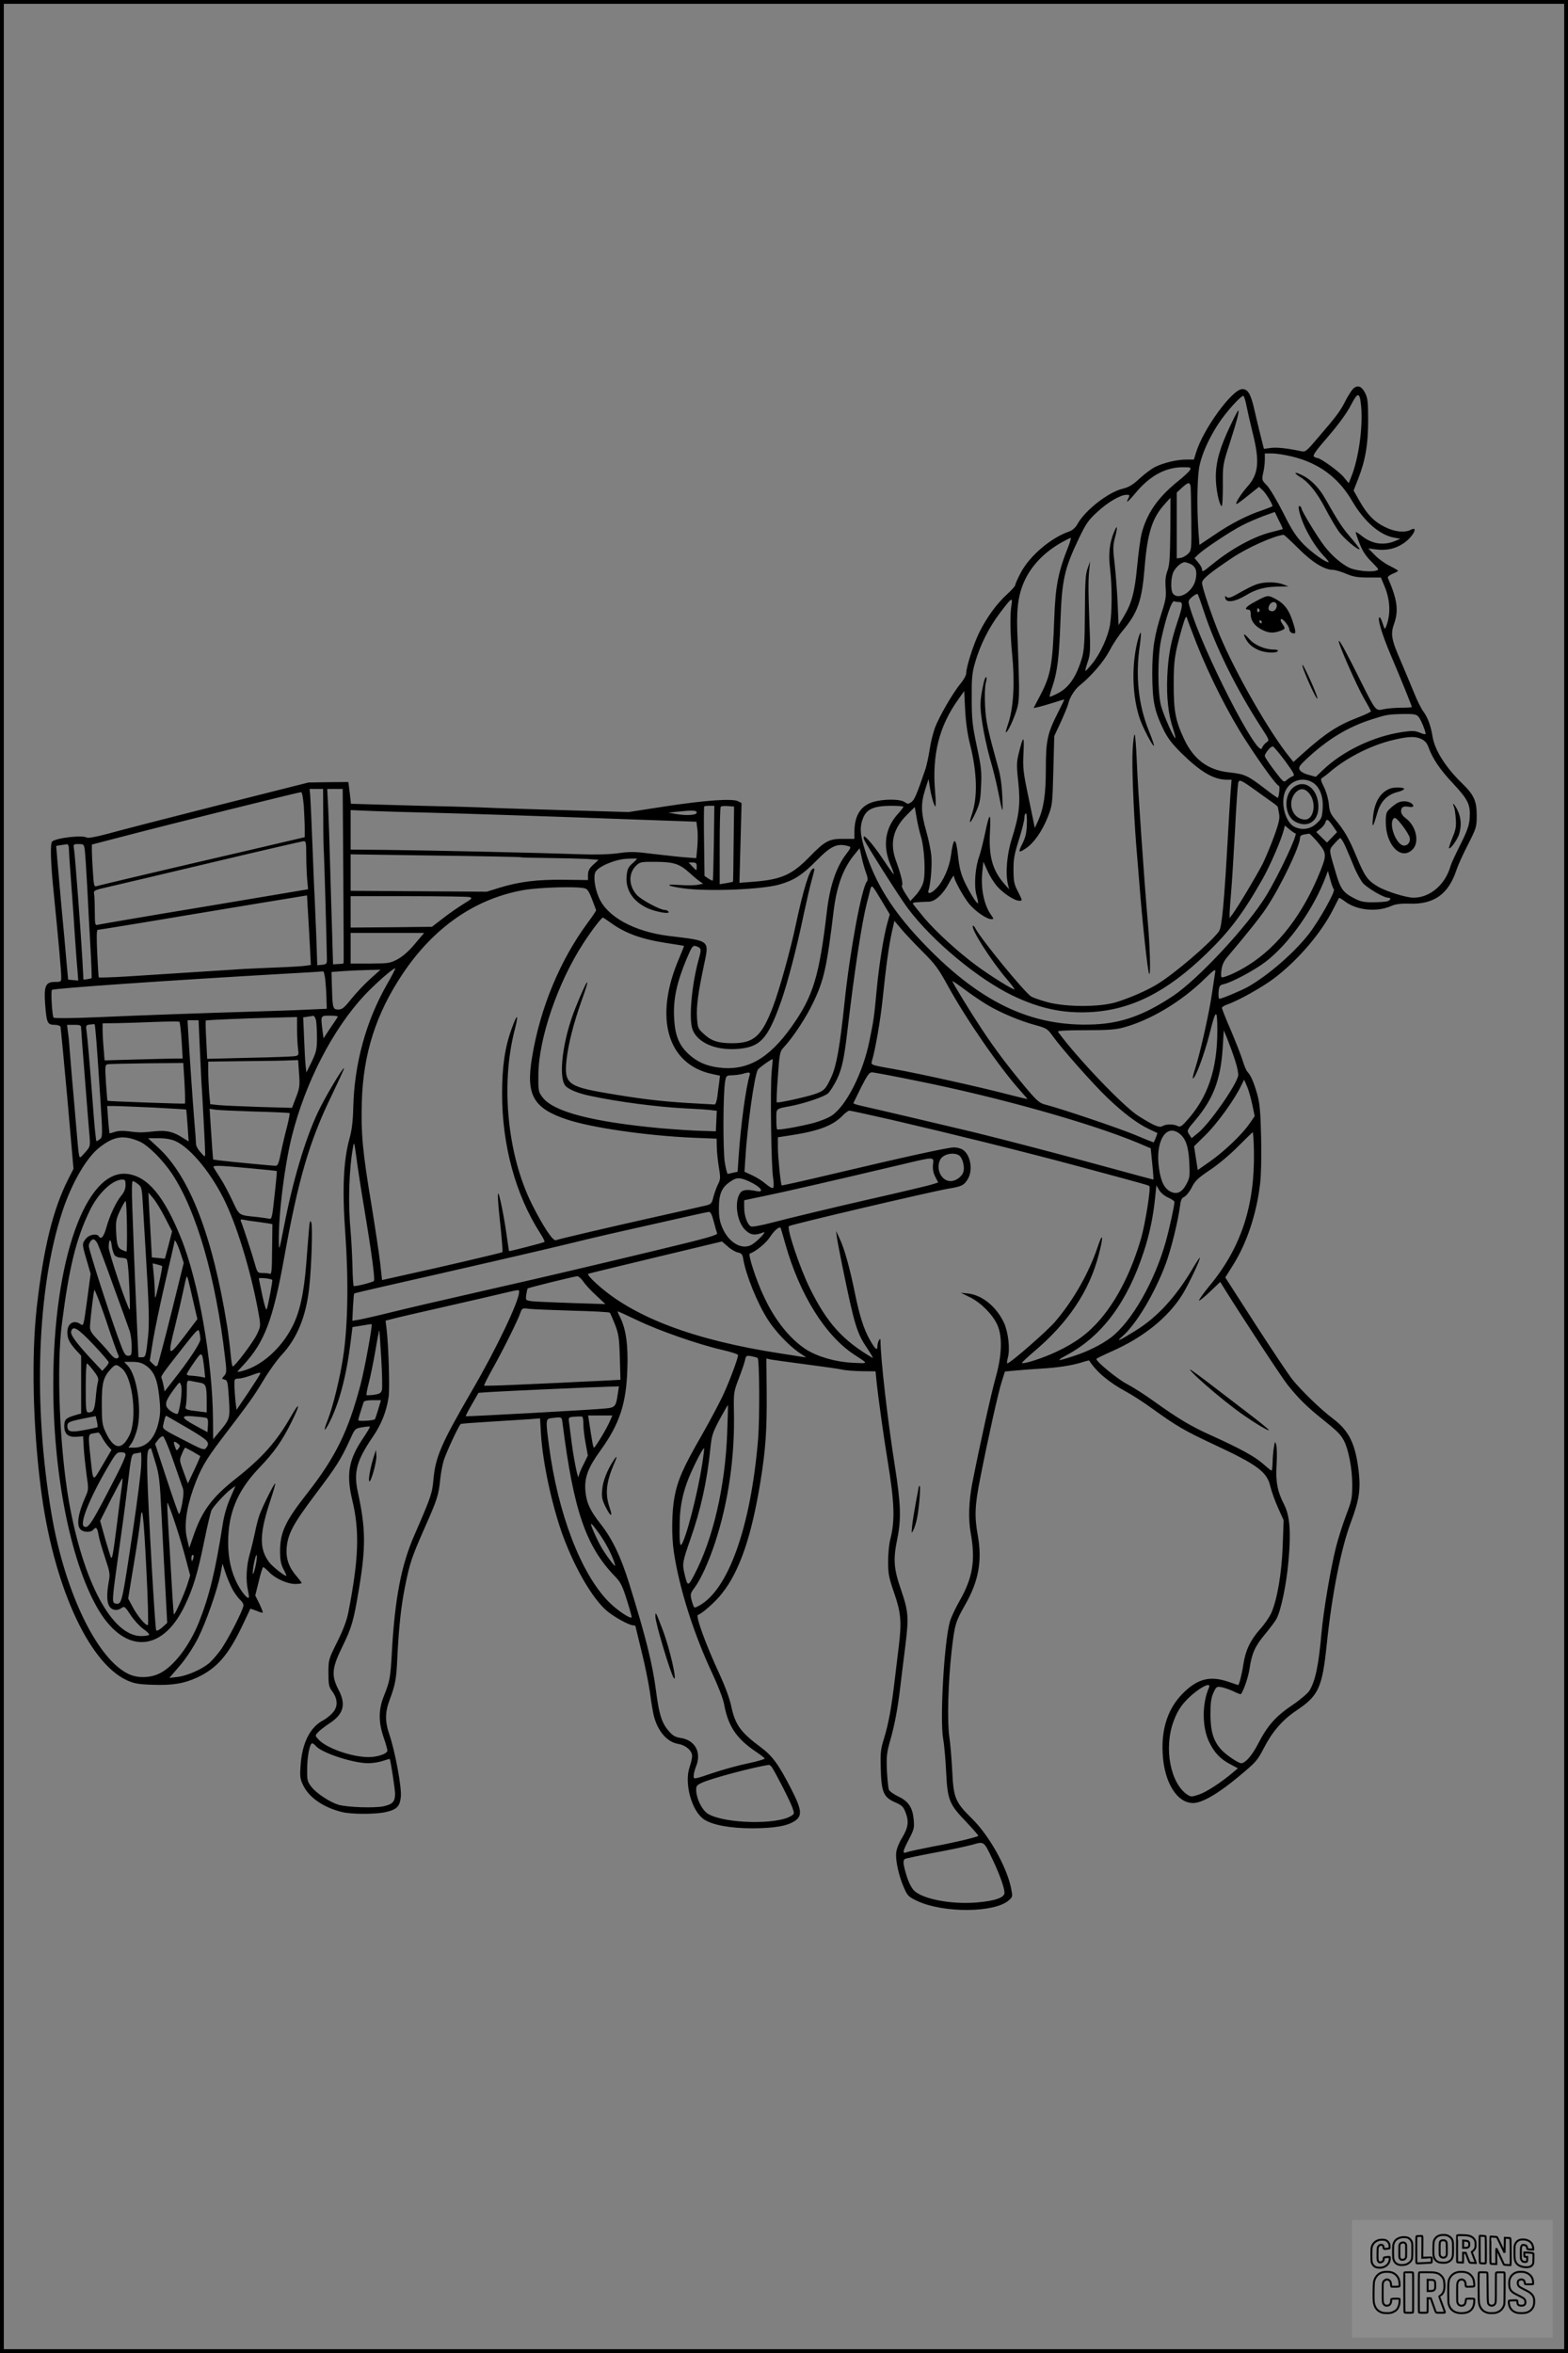 <?xml version="1.0" encoding="UTF-8"?>
<svg xmlns="http://www.w3.org/2000/svg" version="1.0" width="1024pt" height="1536pt" viewBox="0 0 1024 1536" preserveAspectRatio="xMidYMid meet">
  <rect x="0" y="0" width="1024" height="1536" fill="#808080" stroke="none"/>
  <g transform="translate(0.00 0.00) scale(1)">
    <g transform="translate(0,1536) scale(0.1,-0.1)" fill="#000000" stroke="none">
      <path d="M8833 12818 c-11 -13 -33 -48 -48 -78 -32 -63 -56 -96 -174 -233 -80 -94 -85 -99 -115 -92 -92 19 -156 26 -196 21 l-46 -6 -23 92 c-13 51 -31 128 -41 171 -22 96 -41 127 -77 127 -66 0 -258 -265 -303 -417 l-13 -43 -51 0 c-61 0 -151 -22 -206 -50 -21 -11 -65 -44 -97 -73 -45 -42 -70 -57 -110 -67 -95 -22 -249 -143 -297 -232 -13 -23 -31 -39 -55 -48 -120 -42 -257 -159 -315 -269 -20 -38 -36 -74 -36 -81 0 -6 -25 -34 -56 -62 -66 -61 -129 -147 -178 -245 -37 -74 -86 -227 -86 -268 0 -13 -16 -42 -35 -65 -52 -62 -140 -215 -169 -290 -13 -36 -29 -101 -35 -145 -7 -44 -19 -100 -27 -125 -57 -166 -72 -202 -92 -216 -20 -14 -24 -14 -44 0 -29 21 -138 21 -205 1 -82 -24 -123 -89 -123 -195 l0 -46 -72 0 c-93 1 -120 -13 -223 -119 -113 -116 -184 -147 -366 -161 l-90 -7 7 260 7 261 -22 11 c-36 20 -216 7 -476 -33 l-240 -37 -380 11 c-209 6 -425 13 -480 15 -55 3 -185 7 -290 10 -104 2 -296 7 -426 11 l-237 7 -8 71 -9 71 -130 -1 -130 -2 -595 -150 c-327 -83 -650 -166 -717 -185 -71 -19 -128 -30 -135 -25 -29 18 -197 -1 -227 -25 -14 -12 -11 -132 10 -337 31 -309 49 -512 49 -547 0 -32 -1 -33 -40 -33 -63 0 -74 -26 -65 -148 9 -119 15 -132 61 -132 19 0 37 -6 39 -12 2 -7 22 -219 45 -470 l40 -458 -34 -67 c-100 -197 -162 -450 -206 -838 -35 -316 -26 -767 26 -1175 78 -625 308 -1140 561 -1258 49 -22 75 -27 168 -30 132 -5 207 8 294 48 128 60 202 146 293 336 28 60 52 110 53 112 1 1 19 -5 40 -13 20 -9 39 -14 41 -12 2 2 -8 28 -22 58 l-27 54 23 92 c12 51 25 93 29 93 4 0 20 -14 37 -31 39 -42 119 -79 172 -79 23 0 42 3 42 6 0 4 -14 22 -31 42 -52 59 -72 116 -67 186 8 94 41 156 190 354 138 183 165 226 225 357 31 69 32 70 79 78 25 4 48 6 50 4 2 -2 -21 -41 -51 -85 -88 -133 -104 -227 -65 -392 50 -205 43 -389 -26 -740 -10 -50 -34 -113 -72 -189 -56 -113 -57 -115 -57 -202 0 -76 3 -91 24 -119 37 -50 39 -99 6 -138 -15 -18 -44 -41 -64 -52 -86 -44 -139 -150 -148 -297 -5 -70 -3 -87 17 -127 38 -80 132 -145 254 -175 61 -15 215 -15 281 -1 77 17 97 37 103 103 5 64 -37 290 -74 401 -31 89 -30 149 2 233 36 97 43 134 49 274 10 200 24 331 50 461 32 158 43 190 130 388 80 180 90 211 100 314 4 38 14 91 22 119 15 51 100 234 112 241 4 3 87 9 186 15 99 6 214 13 256 16 l76 6 6 -103 c12 -194 76 -484 148 -676 79 -209 188 -394 278 -474 47 -41 149 -98 176 -98 8 0 15 -2 15 -5 0 -2 18 -75 39 -162 22 -87 47 -210 56 -273 8 -63 20 -133 26 -155 27 -100 87 -167 158 -179 49 -8 91 -44 91 -79 0 -13 -7 -45 -16 -71 -37 -107 13 -289 94 -343 56 -37 172 -58 317 -58 145 1 227 15 277 49 49 33 44 74 -26 210 -81 158 -122 214 -196 269 -135 100 -169 148 -195 272 -11 50 -41 131 -80 215 -84 181 -154 372 -137 378 28 9 115 86 157 140 115 145 192 370 250 722 35 215 44 341 42 593 l-2 219 30 -7 c17 -3 118 -17 225 -31 107 -14 214 -29 237 -34 22 -6 81 -10 131 -11 l90 -1 6 -62 c12 -115 48 -371 72 -516 46 -282 50 -393 18 -520 -8 -30 -14 -95 -14 -145 0 -79 5 -104 40 -205 44 -127 49 -189 30 -345 -5 -44 -17 -141 -26 -215 -22 -188 -41 -291 -70 -386 -23 -72 -25 -96 -22 -200 4 -152 18 -186 93 -219 46 -20 55 -29 70 -69 22 -58 16 -98 -25 -165 -18 -29 -35 -71 -37 -94 -6 -51 17 -154 51 -231 23 -52 30 -59 88 -86 170 -79 501 -77 595 4 27 24 27 25 16 81 -30 142 -143 342 -254 452 -110 108 -122 136 -130 308 -4 77 -12 178 -19 225 -15 103 -8 361 15 565 20 171 25 188 87 297 89 155 113 288 84 453 -23 128 -20 195 15 373 50 255 118 562 141 633 l21 66 76 7 c42 4 114 9 161 12 109 6 202 21 263 40 27 9 49 14 50 13 47 -74 126 -141 242 -204 39 -21 115 -70 170 -110 157 -113 207 -143 406 -236 281 -131 343 -177 365 -271 8 -34 31 -98 51 -142 l36 -80 -6 -165 c-6 -177 -36 -354 -75 -441 -11 -25 -43 -72 -73 -105 -64 -73 -95 -138 -109 -230 -9 -62 -28 -135 -34 -135 -1 0 -27 9 -59 20 -123 43 -205 23 -302 -74 -96 -96 -141 -228 -132 -391 9 -189 93 -325 199 -325 58 0 165 62 295 171 116 96 124 105 169 192 54 104 120 180 209 240 147 98 170 148 200 437 34 326 93 621 156 790 55 146 66 216 52 337 -21 177 -62 262 -166 341 -84 63 -208 184 -267 257 -26 33 -135 196 -243 363 l-195 303 52 83 c89 142 152 332 175 526 7 56 10 181 7 305 -4 173 -9 223 -26 284 -22 77 -41 120 -62 143 -8 7 -22 40 -32 73 -10 33 -45 122 -77 198 -33 75 -59 142 -59 148 0 5 15 15 33 21 75 26 228 112 307 171 157 119 308 296 387 452 19 39 37 72 39 74 1 1 18 -9 37 -23 77 -59 209 -72 303 -30 28 12 61 17 120 15 159 -5 253 62 305 218 10 31 44 106 76 168 54 107 57 114 57 190 0 94 -18 134 -94 208 -110 106 -182 221 -195 310 -11 68 -31 122 -60 161 -13 17 -38 67 -55 109 -17 42 -58 139 -90 215 -64 146 -70 180 -45 250 30 85 20 157 -41 297 -4 7 9 18 30 27 20 8 36 17 36 20 0 3 -24 17 -54 32 -30 14 -74 46 -97 70 l-43 44 46 -6 c69 -10 130 3 182 38 63 41 104 119 48 89 -38 -20 -106 -13 -170 20 -69 34 -116 83 -167 175 l-35 62 29 74 c47 119 66 225 66 383 0 120 -3 146 -20 180 -24 47 -52 55 -82 23z m56 -110 c13 -136 -17 -348 -67 -467 l-14 -35 -34 41 c-30 36 -150 123 -171 123 -5 0 -14 4 -22 9 -10 7 11 38 93 132 67 78 122 153 147 202 47 91 59 90 68 -5z m-749 4 c6 -31 24 -110 40 -175 48 -189 40 -272 -34 -354 -42 -47 -83 -113 -70 -113 4 0 38 25 76 56 l70 56 25 -23 c21 -20 63 -88 63 -103 0 -2 -30 -14 -67 -27 -95 -31 -207 -88 -316 -163 l-94 -63 -7 96 c-11 167 -7 362 9 428 19 80 61 173 120 264 51 79 153 192 166 184 4 -3 13 -31 19 -63z m297 -332 c175 -42 304 -137 393 -290 78 -133 178 -221 271 -239 l44 -8 -30 -13 c-78 -33 -154 -22 -221 31 -20 16 -39 28 -40 26 -2 -2 9 -35 24 -73 19 -49 41 -84 79 -121 51 -52 51 -53 26 -59 -39 -10 -136 2 -174 21 -54 28 -115 81 -162 143 -45 59 -147 227 -147 242 0 5 -5 12 -11 16 -19 11 -1 -63 31 -133 35 -75 80 -145 128 -195 20 -21 33 -38 28 -38 -22 0 -108 62 -163 117 -50 52 -75 90 -133 206 -40 78 -87 158 -106 178 -34 34 -34 37 -25 80 6 24 11 63 11 87 l0 42 48 0 c26 0 84 -9 129 -20z m-666 -89 c-6 -10 -40 -42 -75 -70 -134 -107 -207 -212 -241 -346 -8 -33 -21 -130 -29 -215 -16 -168 -36 -240 -89 -328 l-32 -53 -6 138 c-3 76 -12 191 -19 256 -13 106 -12 125 2 180 19 72 15 87 -7 33 -29 -69 -37 -142 -26 -234 14 -113 14 -288 0 -371 -13 -78 -63 -188 -116 -253 -21 -26 -41 -47 -44 -48 -3 0 3 26 14 58 18 53 19 73 11 272 -8 219 -7 274 1 345 l4 40 -16 -45 c-14 -37 -17 -88 -18 -285 -1 -197 -5 -251 -19 -300 -37 -123 -85 -194 -158 -231 -27 -14 -51 -24 -53 -22 -2 2 7 35 20 73 30 91 42 188 50 410 10 282 25 349 121 551 46 96 62 119 120 172 69 64 151 112 191 112 21 0 22 -2 13 -21 -22 -40 -4 -27 45 32 93 112 194 168 308 169 54 0 57 -1 48 -19z m5 -112 c1 -13 3 -111 4 -218 2 -191 1 -194 -22 -217 -13 -12 -34 -24 -48 -26 l-25 -3 0 215 0 215 35 32 c40 37 52 38 56 2z m-133 -285 c-2 -175 -5 -224 -19 -260 -12 -32 -15 -62 -12 -109 5 -54 1 -81 -22 -153 -52 -161 -65 -244 -65 -412 1 -176 13 -237 72 -360 28 -58 56 -94 119 -157 126 -123 210 -173 298 -173 l29 0 -7 -87 c-3 -49 -11 -167 -16 -263 -25 -451 -40 -611 -59 -639 -54 -75 -291 -278 -407 -348 -67 -40 -171 -86 -264 -115 -108 -33 -326 -33 -450 0 -47 13 -95 30 -106 37 -45 29 -324 370 -363 443 -7 13 -15 22 -17 19 -17 -16 115 -224 220 -347 30 -35 53 -66 51 -68 -6 -7 -165 93 -251 157 -120 89 -260 217 -339 310 -38 46 -71 87 -73 92 -3 8 12 10 105 13 41 1 95 52 133 126 16 30 29 49 30 41 0 -24 61 -134 98 -180 39 -48 115 -101 145 -101 18 0 18 1 -1 28 -46 64 -68 174 -57 279 l7 68 27 -60 c15 -34 43 -78 62 -100 41 -47 115 -95 145 -95 22 0 22 0 -7 58 -26 49 -30 68 -30 142 -1 71 5 103 35 198 20 63 36 127 36 143 0 16 4 29 10 29 5 0 8 -31 6 -72 -2 -56 -9 -85 -29 -125 -30 -59 -26 -64 24 -30 51 34 106 113 141 202 31 79 31 83 37 305 l6 225 42 90 c23 50 45 104 49 120 9 42 43 96 79 124 74 60 153 152 190 222 21 41 60 100 87 132 99 119 125 193 143 411 18 227 50 326 132 416 19 22 36 40 37 40 0 0 0 -97 -1 -216z m734 12 c-1 -1 -33 -9 -72 -19 -115 -28 -262 -108 -387 -210 -63 -51 -68 -54 -68 -33 0 8 -11 28 -25 44 l-24 29 27 26 c40 37 213 152 285 188 34 18 96 44 137 60 l75 27 27 -56 c16 -30 27 -56 25 -56z m100 -124 c90 -91 172 -142 228 -142 14 0 52 -11 85 -25 47 -20 76 -25 143 -25 l85 0 21 -50 c40 -93 45 -186 14 -268 -9 -23 -10 -22 -23 17 -7 23 -16 41 -20 41 -18 0 14 -108 70 -240 66 -155 140 -337 140 -345 0 -3 -33 -5 -72 -5 -40 0 -91 -5 -113 -10 -51 -12 -52 -10 -147 180 -96 193 -139 272 -145 266 -8 -8 116 -290 164 -374 25 -42 45 -81 46 -85 1 -4 -36 -22 -83 -40 -131 -50 -213 -103 -354 -229 l-69 -62 -24 30 c-133 163 -357 555 -459 801 -50 121 -114 310 -114 338 0 24 50 65 198 164 99 66 266 141 334 150 4 1 47 -39 95 -87z m-1498 16 c-68 -171 -86 -259 -94 -473 -11 -306 -23 -374 -91 -503 l-44 -84 33 7 c17 4 62 17 100 29 37 12 67 21 67 19 0 -2 -20 -44 -45 -93 -65 -129 -75 -177 -75 -360 0 -166 -14 -256 -50 -337 l-22 -48 -39 190 c-37 174 -40 199 -35 300 6 118 -1 118 -31 -3 -14 -57 -15 -79 -3 -186 15 -144 6 -218 -42 -371 -33 -103 -43 -229 -25 -300 l7 -30 -31 35 c-77 88 -103 180 -94 339 7 137 -3 132 -33 -14 -12 -55 -28 -120 -37 -145 -27 -73 -35 -195 -18 -253 8 -27 12 -51 10 -53 -7 -7 -54 68 -87 138 -24 51 -35 93 -43 168 -14 131 -30 132 -47 3 -10 -75 -50 -166 -93 -210 -34 -36 -62 -44 -53 -15 13 41 23 150 19 214 -2 39 -18 116 -34 172 -35 121 -36 181 -7 272 l22 69 7 -45 c9 -62 28 -128 37 -134 4 -2 4 39 -1 92 -21 245 25 431 153 609 l37 52 6 -122 c4 -80 15 -157 31 -222 48 -190 52 -350 11 -467 -22 -66 -8 -57 26 16 27 59 32 81 36 174 5 94 1 126 -28 262 -29 136 -33 174 -33 310 -1 133 2 166 22 235 33 115 90 228 161 322 76 101 85 108 77 56 -11 -63 -9 -189 4 -325 18 -181 9 -342 -23 -443 -23 -70 -24 -77 -7 -55 11 14 32 59 47 100 25 67 28 88 28 195 -1 66 -5 197 -9 292 -10 193 0 289 41 383 47 107 133 197 253 263 25 14 48 25 52 26 4 1 -2 -23 -13 -51z m794 -119 c36 -16 47 -48 35 -102 -16 -79 -110 -138 -147 -93 -18 21 -15 108 3 144 17 32 52 62 73 62 7 0 23 -5 36 -11z m87 -304 c77 -236 214 -512 377 -764 54 -83 54 -83 33 -98 -12 -8 -25 -25 -29 -37 -26 -69 -386 635 -471 921 -12 40 -12 42 16 67 16 13 32 22 35 18 4 -4 21 -52 39 -107z m-159 55 c26 0 24 -23 -11 -128 -44 -131 -61 -222 -67 -358 -6 -133 7 -251 38 -341 10 -31 17 -58 15 -61 -8 -7 -74 142 -93 208 -24 88 -24 322 0 435 31 144 69 256 85 250 7 -3 22 -5 33 -5z m113 -270 c85 -215 212 -466 323 -636 106 -164 202 -294 215 -294 8 0 1 -69 -7 -78 -2 -2 -41 26 -86 61 -111 85 -130 94 -232 105 -138 15 -230 83 -293 215 -57 121 -69 183 -69 357 0 160 6 197 52 363 21 72 29 91 34 75 3 -13 32 -88 63 -168z m1449 -478 c15 -16 47 -93 47 -113 0 -4 -17 -1 -37 8 -33 13 -49 14 -118 4 -188 -29 -385 -123 -516 -248 l-46 -44 -47 13 c-28 7 -52 21 -58 32 -9 17 -3 27 47 74 136 126 265 205 420 255 99 32 110 34 211 36 66 1 84 -2 97 -17z m21 -147 c22 -11 36 -27 45 -53 26 -73 75 -146 161 -237 98 -105 114 -138 108 -226 -3 -46 -16 -83 -60 -171 -31 -62 -60 -124 -64 -138 -34 -124 -134 -210 -243 -210 -48 0 -179 41 -233 73 -66 39 -85 65 -138 192 -51 123 -78 170 -140 245 -31 37 -38 55 -42 102 -3 32 -16 78 -31 109 -23 46 -24 55 -11 62 8 5 30 21 47 36 106 91 256 169 397 206 111 28 160 31 204 10z m-891 -143 c57 -79 65 -93 50 -99 -10 -3 -27 -14 -39 -24 -20 -19 -21 -18 -82 62 -34 45 -62 87 -62 94 0 19 41 66 53 62 7 -2 42 -45 80 -95z m-188 -195 c39 -28 86 -62 105 -75 19 -13 35 -27 35 -30 1 -4 4 -23 8 -43 6 -29 0 -59 -31 -145 -22 -60 -56 -142 -76 -183 -39 -76 -166 -289 -198 -330 l-18 -24 0 34 c1 19 5 79 10 135 5 55 16 233 25 395 8 162 18 304 21 317 6 27 16 23 119 -51z m366 56 c47 -28 72 -91 67 -170 -4 -60 -7 -68 -41 -99 -40 -37 -92 -45 -142 -22 -57 26 -91 143 -66 221 26 77 113 111 182 70z m-6460 -235 c0 -106 2 -204 4 -218 2 -21 19 -609 20 -705 0 -26 -4 -30 -31 -33 l-32 -3 -6 178 c-4 98 -9 216 -11 263 -3 47 -9 207 -15 355 -6 149 -12 289 -14 313 l-4 42 44 0 44 0 1 -192z m131 -375 c2 -313 3 -570 2 -571 -1 -2 -18 -5 -36 -5 l-33 -2 -6 205 c-4 113 -9 309 -13 435 -3 127 -9 292 -12 368 l-7 137 50 0 51 0 4 -567z m-258 455 c3 -50 6 -116 6 -147 l0 -56 -397 -93 c-467 -108 -938 -219 -963 -227 -15 -5 -18 6 -23 92 -4 54 -7 116 -7 139 l0 41 243 63 c259 68 1105 278 1123 279 7 1 13 -34 18 -91z m2678 -240 c-2 -134 -5 -244 -7 -246 -2 -2 -15 4 -29 13 l-25 17 -3 225 c-2 123 -1 227 1 229 2 2 18 4 35 4 l31 0 -3 -242z m129 -8 c-1 -135 -3 -246 -4 -246 -1 -1 -21 -5 -44 -9 l-43 -7 0 249 c0 138 3 253 7 257 4 4 25 6 47 4 l40 -3 -3 -245z m1109 244 c0 -4 -16 -25 -36 -47 -83 -91 -100 -206 -51 -326 15 -35 26 -66 24 -68 -2 -1 -31 39 -65 90 -56 85 -115 157 -129 157 -3 0 -3 -8 -1 -18 6 -21 236 -385 288 -453 160 -213 458 -460 685 -569 177 -84 327 -116 504 -107 268 14 500 130 760 382 152 147 240 264 368 490 48 85 122 256 137 318 l7 28 30 -25 c17 -14 34 -26 39 -26 19 0 -109 -273 -191 -407 -120 -197 -444 -545 -609 -655 -189 -125 -334 -177 -512 -185 -416 -19 -759 147 -1139 552 -183 195 -292 371 -358 578 -35 110 -38 158 -14 218 23 58 71 78 181 79 45 0 82 -3 82 -6z m114 -194 c23 -73 32 -242 16 -299 -6 -24 -28 -61 -48 -83 l-37 -40 -32 49 c-17 26 -27 50 -23 53 10 6 -5 70 -40 165 -40 113 -17 207 74 297 l50 50 12 -69 c6 -37 19 -93 28 -123z m-3209 155 c229 -6 671 -20 1406 -47 l337 -12 6 -47 c4 -25 3 -79 0 -119 l-7 -72 -66 5 c-36 2 -130 13 -209 22 -126 16 -155 17 -237 5 -65 -8 -146 -10 -257 -6 -211 8 -957 25 -1255 28 l-233 2 0 129 0 129 138 -6 c75 -3 245 -8 377 -11z m1745 0 c0 -17 -73 -21 -145 -7 l-40 7 55 6 c106 11 130 10 130 -6z m4154 -86 l28 -41 -33 -34 -33 -34 -35 34 -35 35 27 21 c14 11 29 29 32 40 9 28 16 25 49 -21z m-106 -98 c66 -78 68 -87 26 -194 -111 -280 -276 -496 -474 -619 -67 -42 -146 -78 -171 -78 -5 0 -6 21 -2 48 4 33 16 59 40 87 131 155 216 261 255 321 92 138 218 401 218 455 0 12 9 19 28 22 15 2 29 5 32 5 3 1 24 -20 48 -47z m187 -33 c13 -29 38 -88 56 -132 17 -43 45 -93 60 -111 30 -33 135 -95 163 -95 24 0 19 -17 -6 -24 -13 -3 -55 -6 -94 -6 -59 0 -81 5 -124 28 -68 35 -86 60 -116 163 -47 159 -47 148 -11 190 18 21 36 38 40 38 4 1 19 -23 32 -51z m-6785 -60 c0 -51 3 -122 6 -158 l6 -65 -673 -113 c-371 -61 -684 -115 -696 -118 -23 -6 -23 -5 -24 87 0 52 -2 104 -5 116 -3 20 4 23 92 43 53 12 358 84 678 160 319 76 589 138 599 139 15 1 17 -10 17 -91z m-1550 40 c0 -18 7 -118 15 -223 8 -104 19 -260 24 -345 6 -85 13 -186 17 -223 l5 -68 -33 3 -33 3 -12 130 c-6 72 -20 229 -32 350 -11 121 -23 259 -27 307 l-7 86 29 5 c16 2 35 5 42 6 7 0 12 -11 12 -31z m104 -10 c3 -24 10 -133 16 -243 5 -110 15 -287 21 -393 6 -107 9 -195 7 -197 -2 -2 -14 -5 -28 -7 l-25 -3 -7 130 c-10 179 -47 672 -54 718 -6 37 -6 37 30 37 33 0 35 -2 40 -42z m4994 26 c10 -3 5 -15 -17 -43 -68 -86 -111 -210 -131 -381 -50 -426 -90 -555 -231 -753 -150 -211 -294 -291 -481 -265 -79 11 -136 37 -191 87 -65 61 -90 124 -95 246 -5 117 19 225 83 378 33 78 40 87 59 81 35 -11 38 -19 22 -75 -49 -171 -70 -407 -42 -473 34 -82 145 -131 280 -124 159 9 208 60 296 308 43 121 105 359 149 572 17 80 40 179 51 219 23 85 22 79 12 79 -24 0 -65 -132 -117 -376 -32 -153 -107 -422 -147 -526 -74 -193 -124 -238 -267 -238 -90 0 -136 15 -184 60 -39 35 -41 41 -45 105 -5 75 7 164 45 343 35 167 45 159 -227 192 -228 28 -405 125 -459 251 -27 62 -37 139 -22 167 19 36 127 82 204 86 37 2 67 2 67 0 0 -2 -14 -17 -32 -32 -26 -24 -32 -38 -36 -84 -7 -89 44 -165 140 -208 56 -24 145 -39 134 -22 -4 7 -15 12 -25 12 -31 0 -159 69 -185 101 -52 61 -52 141 0 190 24 22 33 24 127 23 118 -1 155 -13 219 -71 24 -22 54 -47 67 -56 l23 -16 -37 -7 c-21 -4 -74 -4 -119 -1 -100 8 -82 -7 27 -22 158 -22 512 -8 627 25 95 27 149 62 239 153 100 102 140 120 219 95z m108 -172 c11 -30 13 -46 6 -55 -35 -42 -112 -458 -147 -794 -30 -286 -52 -410 -86 -484 -37 -81 -48 -91 -114 -113 -67 -21 -236 -58 -242 -52 -3 3 0 78 7 168 11 157 13 164 40 193 58 62 145 193 191 291 69 143 89 230 133 596 21 170 64 285 143 378 l27 33 13 -59 c7 -33 20 -78 29 -102z m-2255 102 c3 -2 84 -4 180 -5 96 -1 209 -4 251 -6 l77 -6 -35 -32 c-26 -24 -34 -41 -34 -66 l0 -34 -157 2 c-175 2 -290 -12 -421 -52 l-83 -26 -444 3 -445 3 0 119 0 119 553 -8 c303 -4 555 -9 558 -11z m1149 -59 c0 -14 -1 -25 -3 -25 -2 0 -14 11 -27 25 l-23 25 26 0 c22 0 27 -5 27 -25z m4161 -151 c11 -13 -95 -202 -162 -289 -97 -125 -267 -272 -399 -347 -45 -25 -171 -78 -187 -78 -4 0 -7 20 -5 44 4 41 7 45 35 52 49 10 199 90 270 144 153 116 318 348 397 562 l12 33 15 -55 c8 -30 19 -60 24 -66z m-2952 -76 l52 -87 -15 -53 c-25 -87 -55 -273 -71 -443 -17 -178 -18 -189 -47 -330 -41 -205 -149 -420 -244 -486 -25 -17 -78 -38 -122 -50 -99 -25 -230 -48 -237 -41 -3 3 -5 34 -5 68 0 70 -6 65 95 84 99 20 218 61 243 83 13 12 39 53 58 92 32 67 47 135 68 315 48 407 94 705 127 835 6 22 15 57 20 79 12 45 10 47 78 -66z m-1940 83 c22 -6 30 -22 74 -142 1 -4 -23 -40 -53 -80 -181 -244 -312 -557 -365 -879 -42 -247 7 -335 228 -408 161 -54 525 -106 825 -119 l152 -6 1 -51 c0 -28 6 -87 13 -131 12 -73 12 -83 -5 -116 -10 -20 -23 -57 -30 -83 -10 -41 -15 -47 -48 -55 -20 -5 -171 -39 -336 -76 -287 -64 -612 -140 -646 -151 -19 -5 -84 93 -155 235 -159 318 -205 775 -114 1133 29 112 20 119 -18 14 -44 -119 -63 -247 -63 -424 0 -337 87 -659 248 -911 19 -29 32 -55 29 -58 -5 -5 -230 -63 -232 -60 0 1 -8 56 -18 122 -9 66 -26 156 -36 200 -24 107 -25 55 -1 -163 9 -90 15 -165 12 -166 -8 -5 -410 -99 -616 -144 l-170 -38 -12 110 c-7 61 -33 233 -57 381 -59 352 -69 468 -63 673 9 314 93 575 266 834 204 305 474 492 791 548 105 18 348 25 399 11z m-1795 -378 l6 -122 -33 -5 c-17 -3 -97 -8 -177 -11 -80 -3 -181 -8 -225 -10 -188 -12 -594 -38 -763 -49 -101 -6 -185 -9 -187 -6 -2 3 -6 74 -10 158 -5 106 -4 152 3 152 6 0 278 44 604 99 326 54 631 105 678 112 l85 14 6 -105 c4 -58 9 -160 13 -227z m1043 321 c20 -6 16 -11 -37 -43 -33 -20 -94 -62 -135 -94 l-74 -57 -266 -3 -265 -2 0 103 0 102 378 0 c207 0 387 -3 399 -6z m922 -168 c95 -69 201 -107 364 -132 62 -9 113 -18 114 -19 1 0 -13 -37 -32 -81 -166 -386 -78 -692 216 -755 l51 -11 -5 -42 c-3 -22 -9 -65 -12 -93 -4 -30 -12 -53 -18 -53 -7 0 -86 5 -177 10 -183 11 -324 29 -539 66 -244 42 -268 63 -251 217 12 105 46 238 99 387 64 177 39 149 -40 -47 -83 -204 -115 -452 -67 -510 19 -24 85 -51 164 -67 182 -39 438 -72 614 -81 69 -3 144 -8 168 -11 l43 -5 -3 -67 -3 -67 -95 3 c-52 1 -171 9 -265 17 -442 41 -700 107 -771 201 -28 36 -29 41 -28 148 1 235 127 602 292 856 54 84 120 170 129 170 3 0 26 -15 52 -34z m2039 -191 c78 -78 101 -108 162 -220 122 -222 345 -544 478 -690 23 -26 42 -48 42 -49 0 -2 -57 12 -127 30 -166 44 -584 137 -738 164 -160 28 -158 28 -151 53 24 80 57 276 71 412 21 205 40 344 60 433 l16 71 48 -57 c26 -31 89 -97 139 -147z m-3318 54 c-38 -46 -78 -81 -112 -100 -50 -27 -60 -28 -180 -29 l-128 0 0 100 0 100 240 0 240 0 -60 -71z m-184 -267 c-136 -239 -212 -515 -219 -802 -2 -90 -9 -147 -25 -204 -39 -142 -48 -331 -27 -617 22 -307 17 -606 -14 -807 -21 -139 -67 -326 -101 -412 -29 -73 -24 -84 9 -20 66 128 113 305 141 531 l12 96 62 10 c33 6 62 10 63 9 7 -5 -44 -285 -72 -393 -81 -307 -163 -474 -350 -713 -143 -182 -175 -252 -176 -375 0 -55 5 -83 20 -114 12 -22 21 -43 21 -46 0 -13 -91 58 -113 88 -66 89 -63 189 13 415 17 52 30 96 27 98 -5 5 -83 -151 -103 -207 -8 -24 -22 -75 -29 -114 -8 -38 -23 -101 -34 -140 -22 -74 -27 -173 -11 -240 5 -22 7 -41 5 -44 -10 -9 -44 32 -74 88 -40 76 -61 167 -61 271 0 193 60 337 199 484 102 106 151 176 215 304 58 116 56 140 -3 37 -94 -165 -187 -270 -362 -408 -155 -122 -221 -212 -276 -374 l-27 -78 -15 63 c-19 80 -5 191 40 320 47 132 79 188 190 334 181 237 208 275 271 380 34 57 87 131 119 165 99 107 157 248 178 433 15 134 24 402 14 429 -8 20 -11 9 -16 -55 -4 -43 -11 -140 -17 -214 -16 -198 -43 -319 -93 -414 -72 -139 -198 -251 -319 -284 -21 -6 -38 -9 -38 -7 0 1 18 22 41 46 136 147 191 291 264 694 93 517 165 764 311 1064 46 96 83 176 81 178 -8 7 -128 -196 -171 -288 -84 -179 -165 -452 -221 -744 -31 -157 -33 -165 -34 -106 -3 182 37 501 85 693 88 352 267 699 475 922 71 75 182 173 200 175 4 1 -21 -48 -55 -107z m-109 37 c-38 -34 -93 -93 -123 -130 -45 -57 -60 -69 -84 -69 -36 0 -38 7 -42 140 l-3 105 80 6 c44 3 116 6 160 7 l80 2 -68 -61z m5518 39 c-2 -13 -11 -72 -20 -133 -18 -127 -77 -389 -109 -487 -12 -38 -19 -68 -16 -68 17 0 75 157 110 294 40 162 50 165 50 21 0 -257 -63 -442 -203 -594 -31 -35 -41 -40 -57 -31 -25 13 -76 13 -98 -1 -20 -13 -59 4 -160 68 -97 62 -400 379 -523 548 -5 7 57 10 179 10 147 0 200 4 250 18 177 48 381 171 532 320 62 61 72 66 65 35z m-5811 -40 c3 -29 7 -84 8 -123 l2 -70 -135 -6 c-74 -4 -237 -9 -364 -13 -302 -9 -698 -23 -1019 -37 -142 -6 -262 -7 -266 -2 -9 10 -19 169 -11 181 7 10 757 62 1526 106 132 7 243 14 246 15 4 0 9 -23 13 -51z m4326 -169 c86 -51 208 -102 309 -130 74 -20 82 -25 113 -68 61 -86 265 -316 361 -408 106 -101 197 -169 272 -204 28 -13 51 -24 53 -25 2 -1 -10 -34 -23 -61 -1 -1 -53 19 -116 46 -104 44 -494 176 -595 201 -35 9 -54 25 -131 117 -113 136 -191 239 -280 373 -71 107 -193 305 -193 315 0 3 37 -22 81 -55 45 -34 112 -79 149 -101z m-4386 -100 c3 -17 6 -69 6 -114 0 -74 -4 -91 -34 -155 l-35 -71 -5 43 c-3 24 -7 105 -10 180 l-6 137 28 4 c15 2 32 5 38 6 6 0 14 -13 18 -30z m142 24 c-2 -5 -24 -38 -49 -74 l-44 -67 -7 52 c-12 99 -13 96 50 96 30 0 53 -3 50 -7z m-266 -81 c0 -44 3 -100 6 -125 6 -43 5 -46 -17 -51 -13 -3 -148 -8 -300 -11 l-276 -7 -6 123 c-4 67 -5 124 -3 127 5 4 268 15 484 20 l112 3 0 -79z m-754 -74 l7 -118 -44 0 c-24 0 -139 -3 -255 -6 l-211 -6 -6 77 c-4 43 -7 98 -7 122 l0 43 93 1 c50 1 162 4 247 8 85 3 158 4 162 1 3 -3 10 -58 14 -122z m118 -30 c4 -90 9 -194 11 -233 7 -99 25 -445 25 -475 -1 -25 -1 -25 -30 8 -17 18 -30 42 -30 55 0 12 -4 74 -10 137 -13 158 -35 486 -43 628 l-2 42 36 0 36 0 7 -162z m-674 21 c5 -63 16 -228 25 -367 16 -244 15 -254 -2 -268 -10 -7 -20 -14 -23 -14 -3 0 -14 105 -23 233 -21 275 -35 438 -42 489 -5 34 -3 37 22 40 16 2 29 3 31 2 2 -1 7 -53 12 -115z m-100 88 c0 -12 11 -162 25 -332 13 -171 27 -339 30 -375 5 -63 4 -66 -30 -104 -33 -37 -34 -38 -39 -15 -3 13 -10 85 -16 159 -6 74 -13 153 -15 175 -2 22 -9 99 -15 170 -6 72 -13 159 -16 195 -2 36 -7 84 -11 108 l-5 42 46 0 c41 0 46 -2 46 -23z m7535 -206 c15 -45 24 -92 21 -104 -17 -69 -187 -311 -260 -371 l-44 -36 -16 25 c-16 25 -16 27 43 96 115 137 163 263 176 468 l7 115 23 -55 c12 -31 35 -92 50 -138z m-3026 -81 c-9 -107 -3 -616 10 -690 5 -30 5 -59 0 -64 -4 -5 -24 5 -46 24 -20 18 -60 44 -89 57 l-52 24 5 77 c12 211 59 549 82 589 5 11 93 73 97 69 1 -1 -2 -39 -7 -86z m-3086 -7 c6 -79 4 -95 -20 -157 l-26 -68 -211 6 c-116 4 -236 9 -267 12 l-56 6 -7 75 c-3 42 -6 105 -6 139 l0 64 238 3 c130 1 262 3 293 5 l56 2 6 -87z m-748 -63 c4 -72 5 -132 3 -134 -4 -3 -502 15 -506 18 -1 2 -6 55 -10 119 -7 112 -6 116 13 120 11 2 126 4 256 6 l236 2 8 -131z m3691 53 c-25 -82 -58 -324 -72 -530 l-7 -102 -28 -6 c-16 -4 -32 -7 -36 -8 -4 -1 -13 34 -20 78 -12 83 -11 455 3 528 6 35 8 37 48 38 22 1 52 5 66 9 41 13 52 11 46 -7z m1094 -39 c538 -108 1140 -278 1445 -406 l80 -34 10 -102 c6 -56 9 -102 7 -102 -2 0 -126 33 -275 74 -313 86 -716 191 -897 235 -158 38 -656 155 -733 172 -32 7 -56 15 -54 18 1 3 25 50 51 104 39 77 53 97 70 97 12 0 145 -25 296 -56z m2188 -154 l16 -76 -34 -49 c-48 -70 -163 -180 -257 -246 l-81 -57 -12 78 -12 77 80 79 c75 75 186 229 228 318 l19 38 18 -42 c11 -24 26 -78 35 -120z m-7173 -20 c115 -6 210 -12 211 -13 1 -1 5 -48 9 -105 l7 -103 -39 24 c-61 40 -108 50 -182 42 -85 -9 -104 -9 -173 0 -35 5 -68 3 -89 -4 -18 -6 -33 -10 -34 -9 -1 2 -5 42 -9 91 l-6 87 47 0 c27 0 142 -5 258 -10z m660 -26 c121 -3 223 -8 226 -10 3 -2 -5 -43 -17 -91 -13 -48 -31 -125 -40 -170 -13 -66 -20 -83 -34 -83 -22 0 -312 28 -367 35 l-41 6 -6 72 c-3 40 -8 114 -11 165 l-6 94 38 -6 c21 -3 137 -8 258 -12z m4158 -54 c392 -91 865 -208 1207 -300 469 -126 470 -127 476 -133 11 -10 -27 -246 -53 -337 -63 -218 -154 -399 -267 -532 -78 -91 -161 -153 -287 -212 -86 -41 -216 -83 -225 -73 -2 2 32 34 75 71 227 191 366 399 427 638 31 117 27 151 -6 53 -56 -170 -158 -350 -277 -490 -51 -61 -296 -275 -315 -275 -3 0 -2 17 4 38 15 55 3 164 -25 226 -48 104 -141 181 -233 192 l-49 5 61 -30 c71 -36 146 -111 177 -179 34 -75 31 -196 -10 -342 -30 -106 -107 -455 -154 -695 -22 -115 -26 -234 -10 -320 33 -182 14 -295 -75 -450 -25 -44 -51 -100 -59 -125 -38 -122 -69 -644 -45 -775 7 -38 15 -135 19 -215 9 -181 20 -208 132 -324 45 -48 80 -88 78 -90 -9 -9 -165 -46 -298 -70 -77 -15 -152 -31 -166 -36 -34 -13 -33 -1 11 84 33 63 36 75 31 128 -7 78 -34 120 -101 151 -29 14 -57 34 -61 44 -4 10 -10 66 -13 124 -4 95 -1 118 22 199 28 99 48 202 65 345 6 50 20 167 32 260 25 198 22 234 -26 375 -49 140 -53 200 -25 336 26 129 23 226 -16 474 -46 288 -93 696 -94 820 0 26 -20 -11 -20 -38 0 -32 -14 -21 -49 41 -40 70 -67 156 -97 301 -33 164 -70 297 -100 359 l-24 52 5 -40 c3 -22 19 -107 36 -190 81 -395 95 -438 166 -542 24 -36 38 -61 31 -57 -196 115 -297 228 -409 454 -65 131 -152 390 -137 406 11 10 917 223 1043 245 86 14 101 22 125 62 35 57 19 156 -31 191 -13 9 -39 16 -59 16 -39 0 -318 -61 -799 -175 -177 -42 -324 -75 -326 -73 -7 7 -25 188 -25 248 l0 66 84 13 c184 28 277 64 340 130 17 17 36 31 43 31 7 0 131 -27 276 -60z m1881 -91 c40 -32 58 -84 63 -189 4 -86 3 -99 -19 -140 -29 -54 -62 -69 -103 -49 -41 20 -63 64 -76 152 -26 176 46 296 135 226z m485 -116 c6 -356 -85 -630 -292 -879 -42 -52 -72 -94 -66 -94 6 0 39 27 74 61 l64 61 27 -44 c122 -195 377 -584 413 -628 69 -87 129 -146 226 -223 98 -79 118 -98 141 -140 30 -56 54 -179 55 -282 0 -93 -2 -107 -40 -206 -22 -59 -52 -152 -66 -208 -35 -139 -82 -415 -95 -563 -19 -213 -40 -311 -79 -375 -11 -17 -60 -59 -109 -92 -109 -73 -164 -135 -222 -247 -41 -81 -87 -134 -114 -134 -18 0 -97 53 -128 86 -53 57 -72 119 -73 229 0 79 4 110 19 144 18 40 22 43 51 38 17 -3 53 -15 79 -27 26 -13 48 -21 50 -19 18 24 47 108 56 164 15 103 36 149 102 228 33 40 67 85 75 101 29 56 64 222 77 371 18 191 10 299 -27 372 -45 87 -57 151 -50 262 3 54 2 111 -2 127 -8 28 -9 28 -16 -16 -4 -25 -8 -69 -8 -97 -1 -29 -4 -53 -7 -53 -3 0 -28 20 -55 44 -52 47 -153 102 -339 186 -130 58 -217 110 -373 222 -59 43 -140 94 -180 115 -62 33 -197 144 -197 162 0 3 45 25 99 49 207 91 369 221 463 372 42 68 123 240 113 240 -2 0 -22 -30 -44 -67 -109 -186 -233 -322 -375 -409 -103 -65 -134 -78 -89 -40 91 78 213 280 286 476 35 94 80 277 93 376 5 40 11 54 29 62 12 6 34 33 48 61 21 42 39 60 118 113 53 35 133 102 184 154 50 50 93 92 96 93 3 0 7 -56 8 -126z m-7279 66 c56 -24 152 -119 214 -212 160 -242 285 -676 346 -1200 11 -90 10 -100 -6 -118 -17 -19 -17 -20 3 -25 19 -5 21 -16 28 -125 8 -133 8 -132 -74 -229 l-29 -35 -1 131 c-3 381 -95 904 -210 1185 -111 274 -218 400 -350 416 -270 32 -481 -562 -483 -1362 -2 -580 108 -1149 282 -1461 172 -310 422 -311 573 -3 59 121 88 218 132 435 20 97 41 186 47 197 14 27 95 114 129 138 l27 19 -35 -81 c-22 -50 -41 -116 -49 -173 -48 -303 -86 -462 -155 -636 -61 -152 -162 -285 -253 -332 -60 -31 -141 -34 -199 -9 -208 90 -424 534 -511 1051 -121 712 -94 1466 70 1968 62 189 160 359 248 425 92 71 155 79 256 36z m236 2 c102 -46 242 -219 329 -405 84 -180 172 -478 216 -733 12 -69 11 -73 -14 -125 -26 -53 -143 -208 -157 -208 -4 0 -10 37 -14 83 -4 45 -14 125 -22 177 -95 592 -245 980 -451 1169 l-66 61 69 0 c45 0 83 -7 110 -19z m1233 -441 c50 -299 71 -463 63 -472 -9 -9 -124 -38 -132 -33 -3 2 -7 59 -8 127 -2 68 -7 170 -12 228 -18 192 -11 408 17 560 5 29 8 17 19 -65 7 -55 30 -210 53 -345z m3881 350 c23 -12 40 -67 33 -104 -7 -34 -48 -66 -85 -66 -61 0 -99 81 -67 141 18 34 81 49 119 29z m-167 -62 c-3 -30 2 -54 15 -80 l19 -37 -31 -10 c-26 -9 -203 -51 -446 -106 -167 -38 -511 -120 -612 -147 -65 -17 -124 -28 -133 -24 -23 9 -45 68 -45 123 l0 48 138 29 c122 25 415 92 897 206 211 50 204 50 198 -2z m-4463 -24 c96 -9 176 -17 178 -18 1 -2 -5 -73 -15 -160 -14 -133 -18 -156 -32 -152 -9 2 -43 7 -76 11 -130 13 -120 7 -168 109 -24 51 -59 117 -79 147 -19 29 -38 60 -42 67 -10 16 19 16 234 -4z m3260 -85 c78 -35 109 -77 48 -64 -58 12 -88 9 -103 -11 -41 -55 -24 -187 31 -242 35 -35 64 -39 119 -17 29 12 -43 -63 -79 -82 -63 -33 -145 15 -187 109 -18 41 -24 71 -24 133 0 92 19 135 75 172 40 28 62 28 120 2z m-4070 -25 c0 -25 -9 -46 -27 -68 -34 -40 -76 -129 -99 -211 -17 -60 -34 -79 -49 -55 -13 20 -63 11 -84 -16 -26 -33 -26 -34 5 -140 l26 -89 -23 -172 c-23 -168 -23 -171 -43 -157 -44 31 -86 5 -86 -52 0 -42 12 -67 56 -117 l34 -37 0 -188 0 -189 -42 -12 c-59 -18 -68 -28 -68 -71 0 -51 26 -73 80 -69 l43 3 4 -74 c2 -41 11 -119 18 -174 14 -95 14 -100 -6 -145 -49 -109 -61 -187 -33 -215 20 -20 68 -21 84 -1 18 21 26 12 34 -37 4 -24 23 -89 42 -146 32 -96 34 -107 24 -159 -14 -80 -13 -135 6 -161 17 -25 51 -29 79 -8 17 12 22 8 57 -45 21 -33 58 -73 82 -91 25 -17 43 -35 40 -40 -3 -4 -26 -8 -52 -8 -190 0 -379 352 -472 880 -61 352 -82 880 -45 1165 47 364 92 547 180 730 55 115 147 203 213 205 19 0 22 -5 22 -36z m82 6 c23 -18 25 -27 31 -132 4 -62 13 -221 21 -353 19 -308 22 -423 13 -510 -14 -130 -16 -135 -41 -135 l-22 0 -12 273 c-7 149 -14 333 -17 407 -3 74 -8 210 -11 303 -4 107 -3 167 3 167 6 0 21 -9 35 -20z m6728 -88 c22 -10 40 -22 40 -28 0 -23 -32 -170 -56 -257 -73 -262 -224 -526 -360 -629 -65 -48 -151 -91 -248 -122 -104 -34 -114 -32 -40 8 231 124 395 344 503 673 39 119 63 233 76 367 l7 68 19 -32 c11 -18 37 -39 59 -48z m-6553 -129 l47 -91 -23 -89 c-12 -48 -24 -88 -24 -89 -1 0 -21 1 -43 4 l-42 4 -6 111 c-3 62 -9 157 -12 212 l-5 100 30 -35 c17 -19 52 -76 78 -127z m-248 -58 c1 -91 0 -165 -3 -165 -3 0 -16 5 -30 11 -28 13 -34 34 -38 131 -2 56 2 76 27 127 16 34 32 61 35 61 4 0 8 -74 9 -165z m3832 32 c9 -34 19 -69 22 -77 6 -12 -60 -31 -385 -109 -445 -107 -803 -191 -1088 -255 -415 -95 -520 -119 -670 -156 -85 -21 -174 -41 -197 -45 l-42 -7 4 88 c3 48 6 88 8 90 1 2 86 22 187 45 429 97 1103 252 1210 279 63 16 178 43 255 61 77 17 255 58 395 89 140 32 262 59 270 59 10 1 20 -19 31 -62z m-2986 -2 c28 -4 62 -9 77 -11 l27 -5 -2 -165 c-1 -136 -3 -164 -15 -159 -7 3 -29 5 -47 5 -32 0 -34 2 -50 58 -16 58 -76 242 -90 276 -7 16 -4 18 21 13 16 -4 52 -9 79 -12z m3454 -146 c94 -332 262 -600 453 -724 91 -59 92 -56 -12 -51 -111 5 -229 39 -304 86 -105 67 -206 192 -277 346 -51 107 -106 277 -92 281 39 13 108 70 133 110 26 40 57 67 68 58 1 -1 15 -49 31 -106z m-4495 9 c8 -13 55 -138 105 -278 51 -140 99 -272 106 -293 8 -20 15 -67 15 -102 0 -61 -1 -65 -23 -65 -21 0 -28 14 -69 128 -66 184 -188 565 -188 588 0 20 17 44 32 44 4 0 14 -10 22 -22z m115 -82 c7 -9 25 -16 40 -16 14 0 31 -4 37 -8 7 -4 14 -70 18 -172 4 -91 6 -163 3 -160 -18 19 -137 373 -137 407 0 56 14 64 20 10 3 -25 12 -52 19 -61z m430 14 l21 -64 -81 -327 c-45 -180 -86 -333 -90 -341 -7 -10 -13 -9 -30 8 l-21 21 21 131 c12 72 48 245 81 386 33 141 60 259 60 263 0 20 20 -19 39 -77z m3640 4 c24 -5 30 -12 35 -43 17 -103 92 -289 161 -396 47 -74 135 -167 200 -212 l50 -34 -35 5 c-19 3 -79 13 -133 21 -566 87 -962 237 -1200 454 -41 37 -63 63 -55 66 7 3 207 51 443 108 l430 103 38 -33 c21 -19 51 -36 66 -39z m-3760 -89 c3 -4 -20 -116 -39 -190 -7 -25 -8 -21 -9 26 -1 31 -4 84 -8 119 l-6 63 29 -7 c16 -4 31 -9 33 -11z m205 -238 l25 -108 -87 -115 c-105 -137 -109 -131 -58 72 19 76 42 175 51 219 9 44 19 87 22 95 6 16 6 17 47 -163z m2545 138 c13 -20 51 -61 85 -92 l60 -56 -219 7 c-121 4 -239 9 -262 12 -41 6 -41 6 -36 43 3 20 7 38 9 40 4 5 304 79 324 80 8 0 26 -15 39 -34z m-2031 10 c4 -3 -24 -152 -35 -190 -4 -13 -15 19 -29 85 -12 58 -23 109 -23 114 -1 8 78 0 87 -9z m-1007 -486 c8 -15 6 -21 -6 -26 -11 -4 -26 7 -48 33 -17 22 -54 63 -82 92 -43 46 -49 58 -47 90 4 60 23 216 28 231 2 8 36 -79 75 -193 38 -115 74 -217 80 -227z m2619 406 c0 -58 -150 -373 -306 -640 -203 -350 -239 -433 -253 -580 -8 -93 -16 -117 -126 -369 -84 -193 -125 -406 -145 -746 -10 -185 -13 -202 -54 -304 -34 -86 -35 -167 -1 -266 14 -40 25 -80 25 -87 0 -21 -63 -43 -123 -43 -109 0 -274 58 -326 114 -24 26 -24 26 -5 47 10 12 43 37 71 56 97 62 115 125 64 222 -48 94 -44 141 24 280 62 127 74 167 109 377 46 277 45 396 -8 639 -27 126 -6 203 99 356 55 80 89 165 103 259 8 54 0 329 -13 442 l-7 57 39 10 c21 6 178 43 348 81 171 39 346 79 390 90 100 23 95 23 95 5z m350 -121 c129 -3 238 -9 242 -13 4 -3 19 -38 34 -76 24 -62 28 -87 32 -216 l4 -146 -133 -7 c-74 -3 -186 -9 -249 -12 -63 -3 -203 -9 -310 -14 -107 -5 -196 -7 -198 -5 -3 2 23 53 56 112 69 123 163 313 180 362 11 32 13 33 59 27 27 -3 154 -8 283 -12z m423 -63 c139 -67 400 -158 554 -193 57 -13 103 -28 103 -34 0 -19 -47 -148 -90 -244 -23 -52 -89 -177 -146 -277 -121 -210 -158 -293 -179 -405 -18 -94 -20 -259 -4 -361 35 -234 129 -531 249 -787 39 -83 73 -171 79 -205 26 -142 79 -222 202 -306 32 -21 60 -43 63 -47 3 -5 -44 -19 -105 -32 -60 -12 -166 -41 -234 -64 -124 -42 -125 -42 -125 -19 0 12 7 41 16 63 37 91 -7 171 -101 185 -37 6 -52 15 -80 48 -43 50 -61 107 -80 254 -24 185 -67 355 -175 703 -56 180 -110 292 -187 391 -71 90 -93 140 -100 217 -7 87 17 151 98 263 125 173 169 305 176 531 6 158 -9 264 -48 341 -11 20 -17 37 -14 37 2 0 60 -27 128 -59z m-3554 -157 c56 -59 101 -112 101 -117 0 -6 -9 -21 -21 -33 l-21 -23 -59 63 c-111 119 -151 173 -144 196 12 39 43 20 144 -86z m700 35 c1 -25 -74 -139 -184 -278 l-50 -64 -6 34 c-4 19 -9 41 -13 50 -7 16 -5 19 144 209 85 108 96 119 101 98 4 -13 7 -35 8 -49z m1181 -127 c6 -100 8 -193 4 -206 -5 -19 -14 -25 -51 -31 -25 -3 -47 -4 -49 -2 -3 3 4 39 15 81 11 42 30 137 43 211 12 73 24 133 25 131 1 -1 7 -84 13 -184z m-1156 -66 l6 -59 -37 7 c-21 3 -48 6 -60 6 -13 0 -23 4 -23 10 0 5 21 39 47 76 53 76 53 76 67 -40z m3614 69 c12 -12 14 -392 3 -529 -48 -577 -196 -990 -390 -1090 -28 -15 -28 -15 -40 23 -15 52 -14 58 13 94 41 54 94 170 135 294 88 266 131 566 124 862 -2 119 -1 126 31 210 18 47 37 101 41 120 7 32 9 33 42 28 20 -4 38 -9 41 -12z m-3997 -48 c54 -36 77 -90 89 -205 9 -83 8 -113 -5 -169 -25 -106 -81 -163 -160 -163 l-36 0 20 29 c12 16 28 58 37 92 32 125 -1 348 -60 412 l-25 27 53 0 c39 0 62 -6 87 -23z m-340 -35 c30 -39 35 -52 28 -75 -4 -15 -11 -62 -14 -105 -8 -77 -15 -92 -47 -92 -16 0 -18 14 -18 160 0 88 3 160 8 160 4 -1 23 -22 43 -48z m186 14 c71 -60 101 -333 47 -438 -50 -99 -102 -90 -156 27 -20 44 -23 65 -23 180 0 139 9 174 60 230 30 31 36 31 72 1z m903 -32 c0 -4 -35 -59 -77 -122 l-78 -115 -7 54 c-3 30 -6 75 -7 102 -1 45 0 47 27 48 15 0 50 9 77 19 57 21 65 23 65 14z m-399 -59 c44 -7 49 -19 49 -122 l0 -73 -47 6 c-89 10 -96 13 -89 37 3 12 6 55 6 95 0 70 1 72 23 68 12 -3 38 -7 58 -11z m-121 -122 c-7 -46 -16 -83 -22 -83 -22 0 -66 31 -71 51 -7 26 2 45 51 113 35 47 36 48 44 25 6 -15 5 -56 -2 -106z m2855 50 c-12 -84 -18 -91 -77 -97 -69 -8 -912 -54 -916 -51 -2 2 16 37 40 78 l43 75 90 6 c116 7 680 32 764 34 l63 2 -7 -47z m-1565 -104 c-10 -34 -20 -62 -22 -64 -11 -9 -108 -14 -108 -6 0 9 8 36 35 119 3 7 24 12 59 12 l54 0 -18 -61z m2279 -154 c-13 -351 -93 -694 -216 -927 -40 -76 -43 -75 -63 10 -15 64 -13 76 38 222 69 196 110 384 131 592 9 89 14 104 61 193 29 53 53 95 54 93 1 -2 -1 -84 -5 -183z m-4112 39 c-2 -2 -41 -11 -86 -19 -88 -17 -111 -12 -111 26 0 25 12 30 105 49 l80 16 8 -34 c4 -19 6 -37 4 -38z m591 -8 c134 -79 146 -92 118 -128 -12 -16 -24 -12 -149 53 -132 68 -137 71 -131 97 11 51 15 62 22 59 4 -2 67 -39 140 -81z m120 68 c9 -2 12 -18 10 -48 l-3 -45 -77 42 c-99 53 -102 70 -10 61 37 -3 73 -7 80 -10z m2462 -44 c0 -26 7 -83 15 -125 l14 -77 -29 -59 c-17 -32 -30 -66 -31 -76 -2 -33 -28 91 -44 207 -8 63 -17 129 -19 147 -4 31 -4 32 37 35 23 2 45 2 50 0 4 -2 7 -25 7 -52z m173 23 c-18 -44 -95 -172 -104 -173 -5 0 -11 32 -34 183 l-4 27 79 0 79 0 -16 -37z m-309 -15 c72 -568 152 -802 342 -998 37 -38 49 -62 78 -155 19 -60 33 -111 31 -113 -10 -11 -98 49 -151 103 -181 184 -331 577 -389 1019 -22 170 -22 174 18 179 68 8 65 9 71 -35z m-3008 -90 c9 -18 27 -44 39 -58 l23 -25 -58 -99 c-67 -114 -61 -118 -80 59 -15 138 -14 143 18 148 15 2 30 5 34 6 4 0 15 -14 24 -31z m463 -146 c28 -81 56 -161 62 -178 10 -24 9 -48 -1 -107 -8 -43 -17 -74 -22 -69 -4 4 -41 109 -81 232 l-74 225 20 27 c11 14 25 24 32 22 7 -3 36 -71 64 -152z m33 104 c15 -11 16 -16 4 -31 -12 -17 -14 -16 -24 13 -12 34 -7 39 20 18z m-146 -126 c23 -75 28 -114 39 -340 7 -140 18 -356 25 -479 l12 -225 -32 -29 c-18 -16 -36 -25 -40 -20 -7 9 -52 785 -58 1021 -3 107 0 147 9 159 7 8 15 11 16 7 2 -5 15 -47 29 -94z m243 74 c25 -15 47 -28 49 -29 1 -1 -16 -42 -39 -90 l-42 -89 -28 76 c-28 76 -28 77 -11 117 9 23 19 41 21 41 2 0 25 -12 50 -26z m3326 -86 c-31 -198 -108 -493 -136 -522 -10 -11 -13 41 -10 154 2 88 17 168 48 254 26 73 104 229 111 222 2 -3 -4 -51 -13 -108z m-3765 64 c0 -9 -23 -62 -51 -117 -172 -336 -192 -367 -221 -349 -30 18 40 190 157 389 50 86 58 95 85 95 22 0 30 -5 30 -18z m102 -69 c-2 -49 -26 -236 -53 -418 -73 -485 -73 -489 -112 -483 -28 4 -27 11 18 333 19 132 44 317 55 410 29 241 27 233 59 238 14 2 28 5 31 6 3 0 4 -38 2 -86z m-125 -125 c-4 -24 -18 -135 -32 -248 -26 -206 -32 -237 -40 -228 -2 2 -19 57 -38 122 l-33 118 70 139 c39 76 73 139 75 139 2 0 1 -19 -2 -42z m336 -220 c20 -57 53 -163 73 -237 l36 -135 -17 -55 c-17 -57 -84 -206 -89 -199 -2 1 -6 55 -10 118 -3 63 -11 187 -16 275 -18 294 -20 335 -16 335 2 0 20 -46 39 -102z m-177 -337 c10 -193 14 -354 10 -358 -11 -11 -69 58 -101 120 l-28 52 37 225 c21 124 40 254 43 289 11 117 21 35 39 -328z m2959 235 c43 -61 85 -142 100 -196 6 -19 -1 -14 -27 20 -47 62 -72 104 -107 183 -36 81 -27 79 34 -7z m-2249 -221 c-9 -36 -15 -49 -15 -33 -1 37 22 138 26 113 2 -11 -3 -47 -11 -80z m-403 65 c-3 -11 -7 -20 -9 -20 -2 0 -4 9 -4 20 0 11 4 20 9 20 5 0 7 -9 4 -20z m258 -210 c15 -25 36 -54 48 -64 12 -11 21 -26 21 -35 0 -29 -106 -234 -153 -297 -25 -34 -60 -73 -79 -87 -52 -40 -141 -77 -199 -84 l-53 -6 67 78 c40 46 88 119 118 177 53 104 129 319 150 427 l12 64 21 -64 c12 -35 33 -84 47 -109z m6374 -637 c-45 -104 -45 -253 -1 -349 33 -72 76 -118 141 -151 l49 -26 -34 -29 c-74 -63 -174 -128 -221 -143 -45 -15 -52 -15 -74 -1 -111 73 -156 304 -91 479 19 53 42 93 75 129 69 77 177 140 156 91z m-5831 -382 c41 -45 243 -111 341 -111 29 0 72 7 95 15 24 8 44 14 45 13 6 -7 35 -199 35 -227 0 -52 -15 -68 -74 -82 -60 -13 -239 -7 -296 10 -56 17 -141 73 -174 114 -29 37 -31 44 -30 120 0 81 17 167 33 167 4 0 16 -8 25 -19z m2974 -133 c18 -23 121 -222 136 -266 15 -41 14 -43 -7 -56 -93 -59 -438 -51 -544 14 -36 22 -72 92 -76 146 -2 35 1 40 36 56 57 28 344 104 438 117 4 1 11 -5 17 -11z m1444 -606 c46 -97 78 -186 78 -218 0 -31 -61 -53 -181 -63 -166 -14 -354 22 -410 78 -16 16 -36 55 -48 95 -23 76 -26 102 -11 111 6 4 93 22 193 41 100 18 211 42 247 52 78 22 74 25 132 -96z"></path>
      <path d="M8036 12584 c-70 -146 -96 -240 -96 -338 0 -77 21 -179 38 -190 5 -3 8 57 8 132 -1 136 -1 138 46 282 48 150 63 210 54 210 -2 0 -25 -43 -50 -96z"></path>
      <path d="M8460 12272 c0 -4 13 -15 29 -25 56 -33 110 -99 165 -204 31 -60 72 -129 91 -155 32 -44 125 -122 134 -113 2 2 -24 36 -57 75 -56 64 -83 106 -167 254 -39 70 -92 124 -147 152 -26 13 -48 21 -48 16z"></path>
      <path d="M7425 11159 c-35 -155 -30 -338 15 -480 17 -57 88 -194 96 -187 2 3 -12 45 -32 94 -70 172 -90 363 -60 562 6 45 9 82 5 82 -4 0 -15 -32 -24 -71z"></path>
      <path d="M7397 10467 c-6 -104 5 -387 23 -622 6 -71 15 -186 21 -255 19 -250 55 -580 64 -588 10 -10 5 187 -10 349 -24 280 -64 857 -71 1038 -4 95 -10 174 -14 176 -4 2 -10 -42 -13 -98z"></path>
      <path d="M8204 11545 c-23 -8 -72 -33 -110 -55 -54 -31 -71 -37 -82 -28 -12 10 -14 9 -10 -7 6 -32 63 -24 133 18 69 42 124 56 215 58 l65 1 -35 13 c-46 18 -125 18 -176 0z"></path>
      <path d="M8198 11433 c-62 -32 -78 -53 -43 -53 9 0 13 -11 13 -29 -1 -41 25 -77 72 -101 44 -23 73 -25 119 -9 36 13 37 16 15 47 -9 13 -13 26 -9 30 10 10 55 -46 55 -67 0 -10 9 -21 20 -24 24 -6 25 2 6 64 -27 89 -58 130 -123 163 -43 22 -48 21 -125 -21z m137 -13 c11 -18 -6 -50 -25 -50 -25 0 -33 15 -20 40 11 21 35 27 45 10z m-110 -39 c3 -5 1 -12 -5 -16 -5 -3 -10 1 -10 9 0 18 6 21 15 7z m15 -81 c0 -5 -2 -10 -4 -10 -3 0 -8 5 -11 10 -3 6 -1 10 4 10 6 0 11 -4 11 -10z"></path>
      <path d="M8134 11192 c19 -36 44 -58 89 -77 41 -17 113 -20 122 -5 4 6 -8 10 -28 10 -55 0 -124 29 -156 66 -37 41 -46 44 -27 6z"></path>
      <path d="M8521 10969 c34 -88 88 -196 82 -164 -7 34 -89 215 -97 215 -3 0 3 -23 15 -51z"></path>
      <path d="M6422 10893 c-23 -106 -24 -143 -7 -253 9 -61 31 -164 49 -228 19 -64 41 -153 50 -197 36 -178 36 -177 32 -60 -3 73 -11 137 -26 190 -74 268 -81 303 -87 410 -3 64 -1 126 5 148 6 20 7 37 2 37 -5 0 -13 -21 -18 -47z"></path>
      <path d="M9080 10213 c-67 -25 -105 -89 -114 -193 -7 -72 1 -63 29 35 21 73 64 117 129 134 25 6 46 16 46 21 0 11 -64 12 -90 3z"></path>
      <path d="M9125 10118 c-11 -6 -32 -22 -47 -36 -25 -23 -28 -32 -28 -91 1 -149 101 -251 175 -176 47 46 24 153 -44 203 -19 14 -31 31 -31 46 0 28 15 36 53 29 32 -6 36 11 8 27 -25 13 -61 12 -86 -2z m81 -225 c7 -27 -11 -53 -36 -53 -50 0 -105 141 -68 178 8 8 22 -2 55 -45 24 -31 46 -67 49 -80z"></path>
      <path d="M9495 10093 c5 -10 10 -45 12 -78 4 -50 0 -72 -22 -124 -14 -35 -24 -65 -22 -68 9 -8 57 59 67 95 15 55 12 102 -10 150 -18 39 -41 63 -25 25z"></path>
      <path d="M8452 10224 c-72 -50 -66 -191 9 -229 80 -42 149 4 149 98 0 113 -84 183 -158 131z m105 -53 c41 -61 20 -161 -33 -161 -84 0 -123 112 -62 177 31 33 66 27 95 -16z"></path>
      <path d="M6000 5654 c0 -3 -9 -49 -19 -102 -10 -54 -21 -122 -24 -152 -5 -50 -5 -53 7 -30 8 14 18 48 24 75 14 65 26 215 18 215 -3 0 -6 -3 -6 -6z"></path>
      <path d="M7810 6377 c72 -68 169 -149 255 -214 87 -66 215 -146 222 -139 2 2 -53 48 -124 102 -70 54 -185 142 -256 196 -70 54 -131 98 -135 98 -4 0 13 -19 38 -43z"></path>
      <path d="M2436 5835 c-19 -63 -33 -145 -23 -145 12 0 48 132 45 167 l-3 38 -19 -60z"></path>
      <path d="M4008 5828 c-42 -63 -71 -137 -75 -190 -5 -48 -2 -66 21 -113 32 -65 50 -73 29 -12 -33 95 -26 170 31 300 18 42 16 48 -6 15z"></path>
      <path d="M4280 4808 c0 -43 102 -382 121 -403 23 -25 -28 197 -73 315 -45 118 -48 124 -48 88z"></path>
    </g>
  </g>
  <rect x="0.0" y="0.0" width="1024.0" height="1536.0" fill="none" stroke="black" stroke-width="5"></rect>
  <g transform="translate(882.93 1449.20) scale(0.128)" opacity="1.0">
    <rect x="0" y="0" width="1024.0" height="600.0" fill="white" fill-opacity="0.1"></rect>
    <g transform="translate(0,650) scale(0.1,-0.1)" stroke="none">
      <path fill="none" stroke="#000000" stroke-width="100" d="M4491 5720 c-164 -43 -269 -147 -319 -315 -19 -65 -29 -577 -13 -693 25 -190 116 -310 276 -367 63 -23 284 -32 370 -16 122 22 249 110 294 205 51 104 56 150 56 496 0 341 -4 385 -48 478 -46 100 -156 184 -282 217 -83 21 -241 19 -334 -5z m270 -273 c19 -12 43 -40 54 -62 18 -37 20 -64 23 -320 5 -339 -1 -384 -56 -436 -87 -82 -235 -56 -289 51 -22 43 -23 53 -23 335 0 314 7 370 52 412 34 32 66 42 139 42 53 1 73 -4 100 -22z"></path>
      <path fill="none" stroke="#000000" stroke-width="100" d="M5367 5723 c-4 -3 -7 -311 -7 -683 0 -618 1 -679 17 -691 12 -10 51 -14 152 -14 l136 0 3 248 2 248 67 -3 67 -3 34 -85 c18 -47 58 -152 89 -235 30 -82 63 -158 73 -168 14 -15 40 -19 165 -24 l148 -6 -5 34 c-4 19 -49 143 -102 276 -53 133 -96 246 -96 251 0 6 15 19 33 31 53 33 104 92 134 156 27 57 28 67 27 195 0 115 -4 144 -23 193 -31 80 -76 135 -148 183 -83 56 -166 82 -303 94 -129 11 -453 14 -463 3z m541 -300 c55 -27 77 -73 77 -163 0 -61 -4 -82 -23 -111 -34 -55 -73 -69 -191 -69 l-101 0 0 187 0 186 101 -6 c66 -4 114 -12 137 -24z"></path>
      <path fill="none" stroke="#000000" stroke-width="100" d="M6514 5685 c-4 -9 -5 -320 -2 -690 3 -511 7 -678 16 -687 19 -19 273 -30 291 -13 11 11 13 126 12 675 -1 364 -6 672 -11 685 -11 28 -27 31 -187 40 -99 6 -114 5 -119 -10z"></path>
      <path fill="none" stroke="#000000" stroke-width="100" d="M3355 5683 c-27 -3 -55 -9 -62 -15 -10 -8 -13 -150 -13 -683 0 -592 2 -674 15 -685 12 -10 52 -11 173 -6 362 15 578 29 590 38 8 7 12 46 12 129 0 108 -2 119 -20 129 -11 6 -24 9 -28 7 -4 -3 -103 -8 -221 -12 l-214 -7 5 545 c4 384 2 549 -5 556 -11 11 -120 12 -232 4z"></path>
      <path fill="none" stroke="#000000" stroke-width="100" d="M7067 5654 c-4 -4 -7 -310 -7 -680 0 -625 1 -673 18 -692 15 -18 31 -21 152 -24 l134 -3 -3 400 c-2 277 1 397 8 390 11 -11 153 -311 251 -530 96 -215 128 -281 142 -292 7 -6 82 -14 165 -17 l153 -7 11 28 c14 34 3 1333 -11 1347 -5 5 -70 11 -144 14 l-136 5 -1 -54 c-1 -30 -5 -200 -8 -379 l-6 -325 -73 150 c-40 83 -123 256 -184 385 -61 129 -117 242 -125 252 -11 12 -40 18 -121 22 -59 4 -130 9 -157 12 -28 3 -54 2 -58 -2z"></path>
      <path fill="none" stroke="#000000" stroke-width="100" d="M2507 5614 c-220 -49 -342 -159 -394 -357 -24 -91 -24 -641 0 -740 57 -233 232 -339 510 -310 56 6 127 21 158 33 76 29 187 114 226 174 64 95 67 114 71 505 2 232 -1 371 -8 404 -27 126 -116 235 -228 278 -74 29 -236 35 -335 13z m191 -281 c15 -11 36 -35 47 -54 19 -32 20 -52 20 -349 0 -309 0 -316 -23 -362 -31 -62 -75 -89 -155 -95 -53 -4 -67 -2 -97 19 -19 13 -44 41 -55 63 -19 37 -20 60 -20 350 0 337 2 351 60 405 54 51 169 63 223 23z"></path>
      <path fill="none" stroke="#000000" stroke-width="100" d="M8568 5491 c-133 -43 -219 -134 -262 -280 -13 -45 -16 -107 -16 -343 0 -320 9 -395 60 -506 73 -156 258 -255 506 -269 191 -11 324 47 376 165 19 42 22 70 26 288 4 209 3 242 -11 256 -19 18 -186 38 -347 41 l-105 2 -3 -95 c-1 -52 2 -102 7 -109 6 -10 33 -16 75 -19 l66 -4 0 -105 c0 -98 -1 -105 -26 -130 -23 -23 -31 -25 -99 -21 -64 3 -79 7 -112 34 -21 16 -49 52 -63 80 -25 49 -25 51 -25 324 0 303 6 348 56 402 28 29 32 30 99 26 105 -6 152 -50 167 -158 8 -53 9 -54 48 -62 22 -5 90 -10 150 -11 l110 -2 3 43 c4 52 -30 180 -66 245 -53 99 -179 183 -317 212 -96 20 -226 18 -297 -4z"></path>
      <path fill="none" stroke="#000000" stroke-width="100" d="M1390 5484 c-203 -45 -359 -207 -390 -404 -13 -83 -13 -616 0 -694 20 -123 100 -235 203 -281 98 -45 271 -51 387 -13 211 67 340 238 340 451 0 54 -3 69 -17 74 -24 9 -264 -15 -280 -28 -7 -7 -13 -31 -13 -60 0 -56 -13 -95 -43 -128 -31 -34 -95 -61 -144 -61 -35 0 -48 6 -77 35 -52 52 -58 99 -54 423 3 257 5 280 24 323 42 89 120 132 202 109 53 -14 72 -42 81 -120 11 -90 15 -92 150 -79 62 6 125 15 138 20 25 9 25 10 21 107 -3 82 -9 106 -33 155 -33 68 -97 130 -163 160 -60 27 -235 33 -332 11z"></path>
      <path fill="none" stroke="#000000" stroke-width="100" d="M1600 3845 c-239 -44 -424 -235 -476 -495 -22 -109 -33 -831 -15 -1000 31 -300 174 -492 425 -572 45 -15 100 -21 211 -25 181 -6 263 8 380 66 147 73 214 152 266 311 26 78 32 117 37 219 4 98 2 125 -9 132 -22 14 -393 11 -407 -3 -7 -7 -12 -39 -12 -73 0 -169 -84 -275 -217 -275 -68 0 -110 18 -150 64 -65 73 -68 99 -68 606 0 446 1 456 22 515 78 208 337 201 392 -11 6 -23 13 -75 16 -115 3 -41 10 -78 15 -83 10 -10 289 -10 357 0 63 9 67 18 60 147 -12 210 -62 331 -181 445 -86 82 -165 123 -280 146 -94 19 -261 20 -366 1z"></path>
      <path fill="none" stroke="#000000" stroke-width="100" d="M5376 3840 c-151 -39 -268 -118 -350 -237 -106 -157 -118 -245 -114 -863 4 -463 5 -477 27 -550 33 -106 72 -178 131 -243 123 -135 290 -197 526 -197 326 0 528 127 610 384 34 106 48 339 20 349 -29 12 -386 9 -400 -2 -7 -6 -16 -44 -20 -85 -17 -192 -81 -266 -226 -266 -93 1 -163 55 -197 152 -16 48 -18 92 -18 503 0 437 1 452 22 520 26 81 57 119 121 147 78 35 188 8 237 -56 30 -40 55 -133 55 -206 0 -92 6 -95 157 -92 70 1 161 5 201 8 87 8 88 9 78 158 -12 189 -62 314 -170 422 -76 76 -130 109 -241 144 -102 33 -337 38 -449 10z"></path>
      <path fill="none" stroke="#000000" stroke-width="100" d="M8441 3845 c-204 -45 -357 -196 -406 -402 -24 -99 -17 -331 13 -416 47 -137 141 -225 342 -323 334 -162 396 -203 438 -284 19 -37 23 -57 20 -116 -3 -59 -8 -77 -30 -107 -39 -50 -98 -70 -190 -65 -137 7 -187 57 -188 185 0 95 4 94 -223 86 -106 -3 -198 -10 -204 -16 -17 -13 -17 -107 1 -200 44 -226 196 -375 436 -423 103 -20 339 -15 435 10 199 53 340 189 391 377 21 78 28 222 15 311 -16 115 -56 191 -145 276 -85 81 -145 117 -386 235 -250 122 -298 173 -301 319 -3 109 52 167 164 175 115 8 183 -49 194 -164 3 -32 10 -64 16 -70 10 -14 340 -17 387 -4 24 7 25 9 22 92 -5 150 -54 269 -153 369 -69 70 -189 133 -297 155 -90 18 -265 18 -351 0z"></path>
      <path fill="none" stroke="#000000" stroke-width="100" d="M2710 3833 c-14 -2 -29 -9 -35 -14 -7 -7 -9 -354 -7 -1017 3 -910 5 -1008 20 -1019 20 -16 384 -18 413 -3 19 10 19 32 19 1019 0 923 -1 1010 -16 1022 -13 10 -61 14 -193 16 -97 1 -187 -1 -201 -4z"></path>
      <path fill="none" stroke="#000000" stroke-width="100" d="M3455 3833 c-47 -12 -45 32 -45 -1034 0 -987 0 -1009 19 -1019 12 -6 98 -10 210 -10 159 0 192 3 205 16 14 13 16 61 16 370 l0 355 81 -3 82 -3 88 -245 c49 -135 105 -292 124 -350 20 -58 45 -113 57 -122 18 -16 45 -18 229 -18 184 0 210 2 216 16 7 19 16 -7 -153 448 -74 197 -134 362 -134 366 0 4 23 22 50 40 162 104 228 273 217 560 -8 225 -46 336 -153 450 -104 110 -219 160 -413 179 -101 11 -657 13 -696 4z m721 -409 c64 -48 69 -61 72 -231 4 -176 -7 -223 -59 -267 -43 -36 -89 -46 -216 -46 l-113 0 0 286 0 286 144 -4 c127 -3 148 -5 172 -24z"></path>
      <path fill="none" stroke="#000000" stroke-width="100" d="M6510 3834 c-51 -11 -50 7 -50 -683 1 -672 7 -842 35 -951 45 -175 148 -311 289 -380 117 -58 200 -73 376 -68 124 4 156 9 225 32 108 37 176 79 246 153 61 66 117 169 140 258 9 37 13 248 16 831 4 727 3 782 -13 795 -13 11 -57 14 -204 14 -171 0 -190 -2 -209 -19 -21 -19 -21 -19 -21 -746 0 -782 0 -782 -52 -861 -64 -95 -228 -106 -302 -19 -61 73 -60 64 -66 877 -4 562 -8 745 -17 754 -13 13 -341 23 -393 13z"></path>
    </g>
  </g>
</svg>

